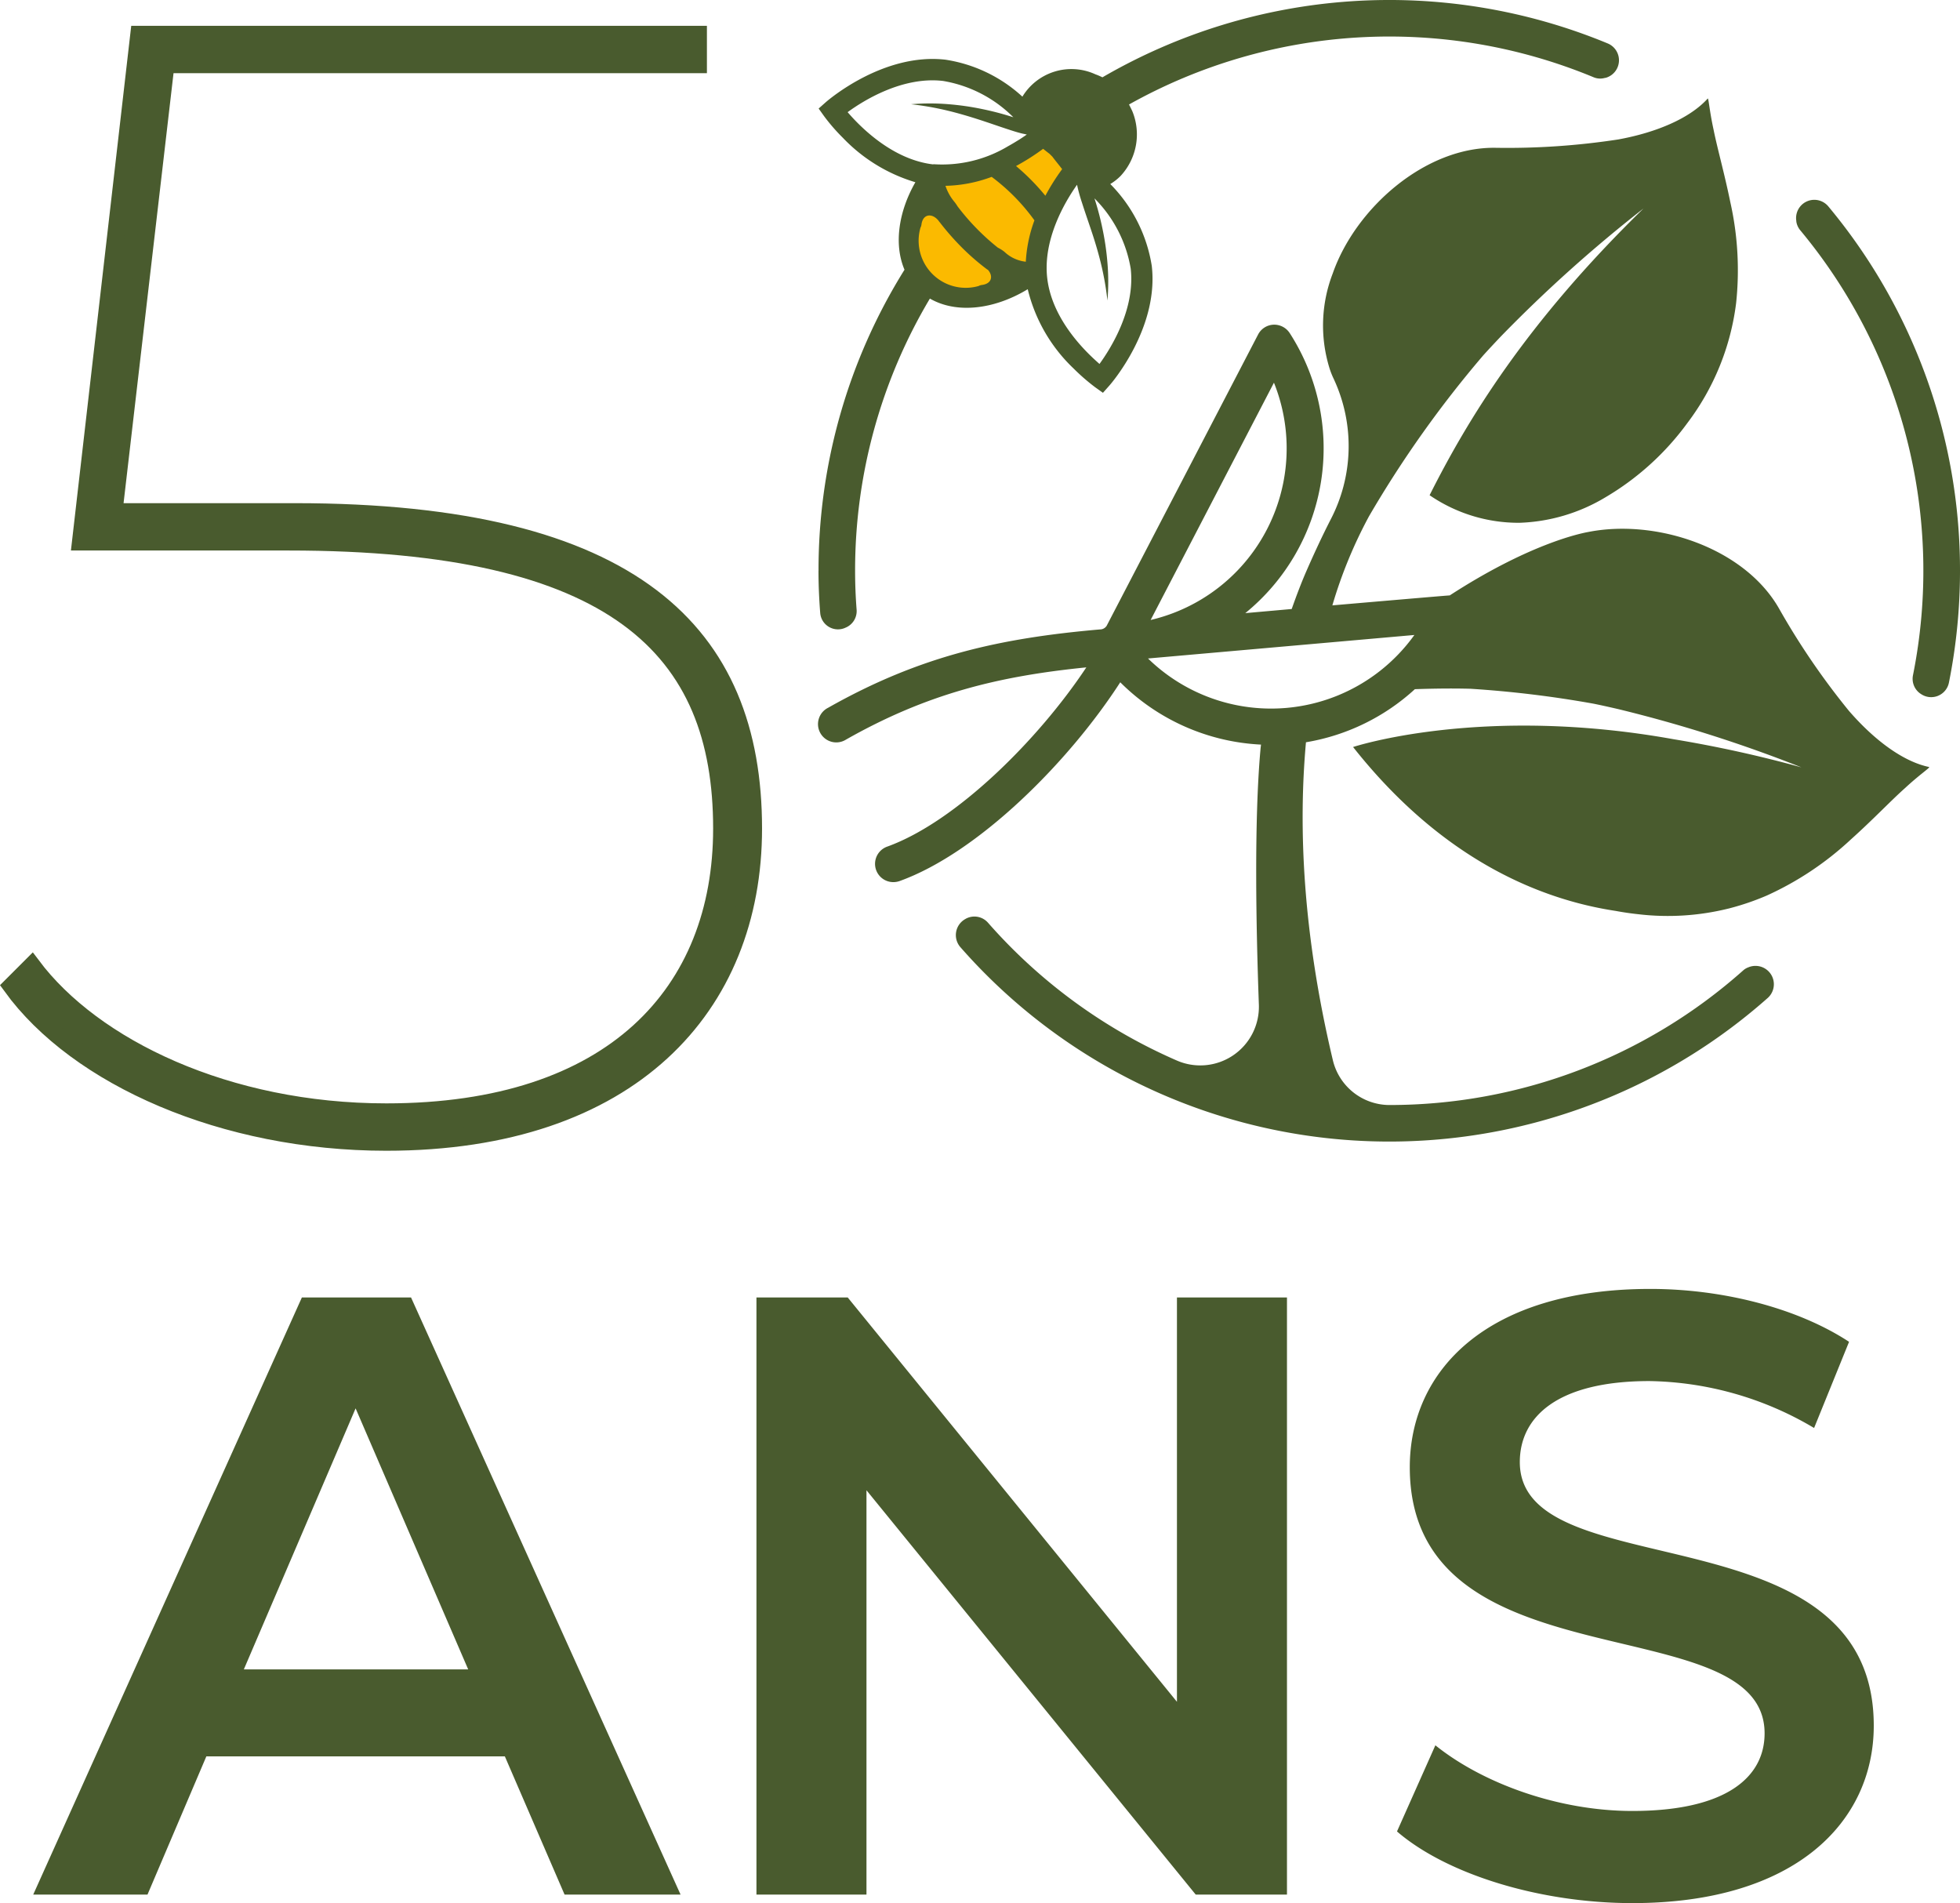 <?xml version="1.0" encoding="UTF-8"?> <svg xmlns="http://www.w3.org/2000/svg" width="225.209" height="218.645" viewBox="0 0 225.209 218.645"><g id="Groupe_178" data-name="Groupe 178" transform="translate(-172.482 -3126.335)"><path id="Tracé_236" data-name="Tracé 236" d="M38.372-71.857H17.557l5.973-51.4H84.708V-126.7H20.453l-6.7,58.282H37.648c37.648,0,49.775,12.308,49.775,32.942C87.423-16.652,74.934-2.9,48.87-2.9,30.589-2.9,15.2-10.317,8.145-19.729L5.792-17.376C13.394-6.878,30.227.543,48.87.543c28.055,0,42.173-15.566,42.173-36.019C91.043-57.92,77.287-71.857,38.372-71.857Z" transform="translate(168 3257)" fill="#495b2e" stroke="#495b2e" stroke-width="2"></path><path id="Tracé_235" data-name="Tracé 235" d="M-46.648,0H-33.32L-64.288-68.6H-76.832L-107.7,0H-94.57l6.762-15.876h34.3ZM-83.5-25.872-70.658-55.86l12.936,29.988ZM23.716-68.6v46.452L-14.112-68.6H-24.6V0h12.642V-46.452L25.872,0H36.358V-68.6ZM76.048.98c18.816,0,27.734-9.408,27.734-20.384,0-25.186-40.67-15.68-40.67-30.282,0-5.194,4.312-9.31,14.9-9.31a38.121,38.121,0,0,1,18.914,5.39l4.018-9.9c-5.978-3.92-14.6-6.076-22.834-6.076C59.29-69.58,50.47-60.172,50.47-49.1c0,25.48,40.768,15.778,40.768,30.576,0,5.1-4.508,8.918-15.19,8.918C67.62-9.6,58.9-12.74,53.41-17.15L49-7.252C54.684-2.352,65.366.98,76.048.98Z" transform="translate(284 3344)" fill="#495b2e"></path><path id="Tracé_232" data-name="Tracé 232" d="M60.946,70.83a1.755,1.755,0,0,1,.486,1.793,1.734,1.734,0,0,1-1.5,1.076.438.438,0,0,0-.2.058.736.736,0,0,1-.208.069,8.767,8.767,0,0,1-1.434.116,6.112,6.112,0,0,1-4.442-1.677,6.633,6.633,0,0,1-1.562-5.9.5.5,0,0,1,.058-.185A.941.941,0,0,0,52.19,66a1.627,1.627,0,0,1,1.562-1.585,2.045,2.045,0,0,1,1.619.925c.012.012.081.093.093.1a31.551,31.551,0,0,0,2.5,2.857,24.825,24.825,0,0,0,2.869,2.475.27.27,0,0,1,.081.081Zm.37-10.746a.693.693,0,0,0-.393-.127.673.673,0,0,0-.22.035,15.447,15.447,0,0,1-5.089.995.663.663,0,0,0-.521.266.623.623,0,0,0-.1.567,6.276,6.276,0,0,0,1.18,2.105,4.748,4.748,0,0,1,.324.474,26.672,26.672,0,0,0,4.742,4.858,1.02,1.02,0,0,0,.116.069,3.608,3.608,0,0,1,.648.416,4.8,4.8,0,0,0,2.834,1.284h.046a.658.658,0,0,0,.648-.625,15.455,15.455,0,0,1,.96-4.569.657.657,0,0,0-.081-.6A23.16,23.16,0,0,0,61.339,60.1Zm8.236-.752c-.185-.243-.382-.486-.555-.706-.208-.266-.4-.509-.555-.717a.5.5,0,0,0-.069-.081l-.093-.093c-.081-.081-.174-.174-.324-.312-.208-.15-.44-.335-.706-.555a.683.683,0,0,0-.81-.012,23.485,23.485,0,0,1-3.031,1.92.646.646,0,0,0-.347.509.656.656,0,0,0,.231.567A24.948,24.948,0,0,1,66.579,63.2a.671.671,0,0,0,.509.243h.058a.665.665,0,0,0,.521-.347,24.454,24.454,0,0,1,1.874-2.973.659.659,0,0,0,0-.787Z" transform="translate(225.494 3086.042)" fill="#fbba00"></path><path id="Tracé_233" data-name="Tracé 233" d="M173.679,108.093a65.433,65.433,0,0,1-1.272,12.851,2.081,2.081,0,0,1-3.25,1.284c-.023-.012-.035-.023-.058-.035a2.072,2.072,0,0,1-.821-2.105,61.122,61.122,0,0,0-12.955-51.114,2.053,2.053,0,0,1-.451-.995v-.069a2.094,2.094,0,0,1,3.667-1.689A65.265,65.265,0,0,1,173.679,108.1Zm-131.158,0A65.155,65.155,0,0,1,52.4,73.508c-1.215-2.845-.729-6.593,1.249-10.052a19.015,19.015,0,0,1-8.328-5.1h0a21.651,21.651,0,0,1-2.151-2.475l-.636-.891.821-.729c.266-.231,6.616-5.714,13.765-4.881a16.8,16.8,0,0,1,8.826,4.245,6.592,6.592,0,0,1,8.386-2.568,7.408,7.408,0,0,1,.81.347,65.59,65.59,0,0,1,58.043-3.9,2.094,2.094,0,0,1-.254,3.967h-.058a1.952,1.952,0,0,1-1.307-.081,61.207,61.207,0,0,0-53.37,3.135c.127.243.254.5.382.775a7.015,7.015,0,0,1-1.353,7.438,6.03,6.03,0,0,1-1.18.925,17.181,17.181,0,0,1,4.766,9.4c.833,7.148-4.638,13.5-4.881,13.765l-.729.821-.891-.636a23.308,23.308,0,0,1-2.475-2.151,18.558,18.558,0,0,1-5.275-9.115c-3.91,2.371-8.224,2.822-11.243,1.076a60.978,60.978,0,0,0-8.594,31.265q0,2.256.174,4.476a2.058,2.058,0,0,1-1.2,2.036c-.023.012-.058.023-.081.035a2.046,2.046,0,0,1-2.9-1.666c-.127-1.608-.2-3.239-.2-4.881ZM61.942,73.508A26.863,26.863,0,0,1,59,70.963a30.093,30.093,0,0,1-2.556-2.915.453.453,0,0,1-.093-.116c-.694-.937-1.816-.914-2,.359a.993.993,0,0,1-.116.382,5.412,5.412,0,0,0,6.674,6.709,1.108,1.108,0,0,1,.416-.127c1.145-.162,1.284-1.076.625-1.77Zm5.39-5.668a22.947,22.947,0,0,0-4.916-5,16.049,16.049,0,0,1-5.309,1.029,5.638,5.638,0,0,0,1.064,1.885,4.961,4.961,0,0,1,.324.474,26.652,26.652,0,0,0,4.627,4.742,4.4,4.4,0,0,1,.752.474,4.219,4.219,0,0,0,2.464,1.145,16.167,16.167,0,0,1,.995-4.766Zm1.249-2.822a24.808,24.808,0,0,1,1.932-3.065c-.416-.544-.833-1.041-1.122-1.434l-.335-.335c-.22-.162-.463-.359-.729-.567a25.936,25.936,0,0,1-3.112,1.978,25.645,25.645,0,0,1,3.378,3.424Zm5.633.266s.023.058.035.093a32.828,32.828,0,0,1,.914,3.493,31.036,31.036,0,0,1,.555,3.84,25.863,25.863,0,0,1,0,4.338,34,34,0,0,0-.74-4.222c-.278-1.157-.648-2.417-1.053-3.632s-.81-2.371-1.122-3.354a18.97,18.97,0,0,1-.578-2.094c-1.4,1.978-3.944,6.281-3.424,10.746.428,3.667,2.822,6.744,4.754,8.675.474.474.9.856,1.249,1.168,1.353-1.862,4.118-6.327,3.586-10.965A14.9,14.9,0,0,0,74.2,65.284Zm-18.507-3.9a14.707,14.707,0,0,0,8.56-2.047c.44-.243.844-.486,1.215-.717h0c.174-.1.324-.208.486-.312.012,0,.035-.023.046-.035.162-.1.312-.208.44-.3-.139-.023-.312-.069-.486-.1h0c-.428-.1-.948-.254-1.608-.474-.972-.312-2.14-.729-3.354-1.122s-2.475-.763-3.632-1.041a33.628,33.628,0,0,0-4.222-.74,25.862,25.862,0,0,1,4.338,0,31.039,31.039,0,0,1,3.84.555,33.573,33.573,0,0,1,3.493.914c.035,0,.058.023.093.035A14.885,14.885,0,0,0,56.83,51.82c-4.638-.544-9.1,2.221-10.965,3.586.3.347.694.787,1.157,1.249,1.932,1.932,5.008,4.326,8.687,4.754Zm114.42,69.274c.116.058-1.134.891-2.741,2.383-1.666,1.481-3.69,3.632-6.246,5.922a35.83,35.83,0,0,1-9.658,6.443,29.485,29.485,0,0,1-4.245,1.457,1.7,1.7,0,0,1-.185.046,28.917,28.917,0,0,1-10.306.648c-.879-.093-1.758-.22-2.626-.382-8.479-1.284-19.826-5.737-30.178-18.831,0,0,14.725-4.881,36.852-.891a141.537,141.537,0,0,1,14.667,3.227A159,159,0,0,0,134.456,124c-.949-.22-1.92-.44-2.892-.636a124.7,124.7,0,0,0-14.112-1.712c-2.221-.058-4.384-.023-6.408.046a24.481,24.481,0,0,1-12.515,6.1c-.879,9.693-.393,21.85,3.077,36.471a6.7,6.7,0,0,0,6.431,5.205h.058a61.1,61.1,0,0,0,40.646-15.442,1.8,1.8,0,0,1,.6-.37l.058-.023a2.111,2.111,0,0,1,2.209,3.516,65.545,65.545,0,0,1-92.779-5.807A2.109,2.109,0,0,1,59.4,148.1l.035-.023a2.073,2.073,0,0,1,2.568.463,61.481,61.481,0,0,0,21.665,15.812,6.737,6.737,0,0,0,9.45-6.385c-.324-8.907-.555-21.168.185-29.357.012-.185.046-.37.058-.544a24.564,24.564,0,0,1-16.171-7.16c-5.922,9.173-16.321,19.583-25.343,22.833a2.178,2.178,0,0,1-.717.127,2.1,2.1,0,0,1-.706-4.083c7.889-2.845,17.374-12.3,22.868-20.589C63.25,120.2,55,122.2,45.679,127.491a2.1,2.1,0,1,1-2.059-3.655c10.561-5.98,19.779-8,31.219-9a.916.916,0,0,0,.787-.416l17.4-33.463a2.094,2.094,0,0,1,1.77-1.134,2.129,2.129,0,0,1,1.862.96,24.422,24.422,0,0,1-5.1,32.179l5.332-.474c.544-1.538,1.122-3.077,1.781-4.569.844-1.92,1.77-3.91,2.707-5.737a18.237,18.237,0,0,0,.5-15.777l-.139-.312a9.32,9.32,0,0,1-.5-1.249,16.608,16.608,0,0,1,.37-10.919C104.22,66.452,112.2,59.4,120.263,59.5a84.088,84.088,0,0,0,14.158-.96c4.43-.81,8.247-2.452,10.271-4.7.1-.081.2,1.423.671,3.574.44,2.186,1.249,5.02,1.932,8.363a35.688,35.688,0,0,1,.659,11.567,28.7,28.7,0,0,1-5.6,13.776,31.326,31.326,0,0,1-9.4,8.525,20.474,20.474,0,0,1-9.89,2.938,18.069,18.069,0,0,1-10.329-3.169c4.28-8.513,11.012-19.722,24.58-32.943a161.6,161.6,0,0,0-16.39,14.7c-.671.706-1.342,1.423-2.013,2.163a126.115,126.115,0,0,0-13.14,18.5,52.81,52.81,0,0,0-4.21,10.237s13.371-1.157,13.487-1.145c9.022-5.853,14.875-7.1,15.916-7.287,7.773-1.538,17.917,1.781,21.919,8.791a84.272,84.272,0,0,0,8.016,11.74c2.95,3.412,6.292,5.876,9.265,6.477ZM80.681,113.749A20.246,20.246,0,0,0,94.85,86.486Zm30.305,1.723-30.606,2.7a20.254,20.254,0,0,0,30.606-2.7Z" transform="translate(224.012 3083.815)" fill="#495b2e"></path></g></svg> 